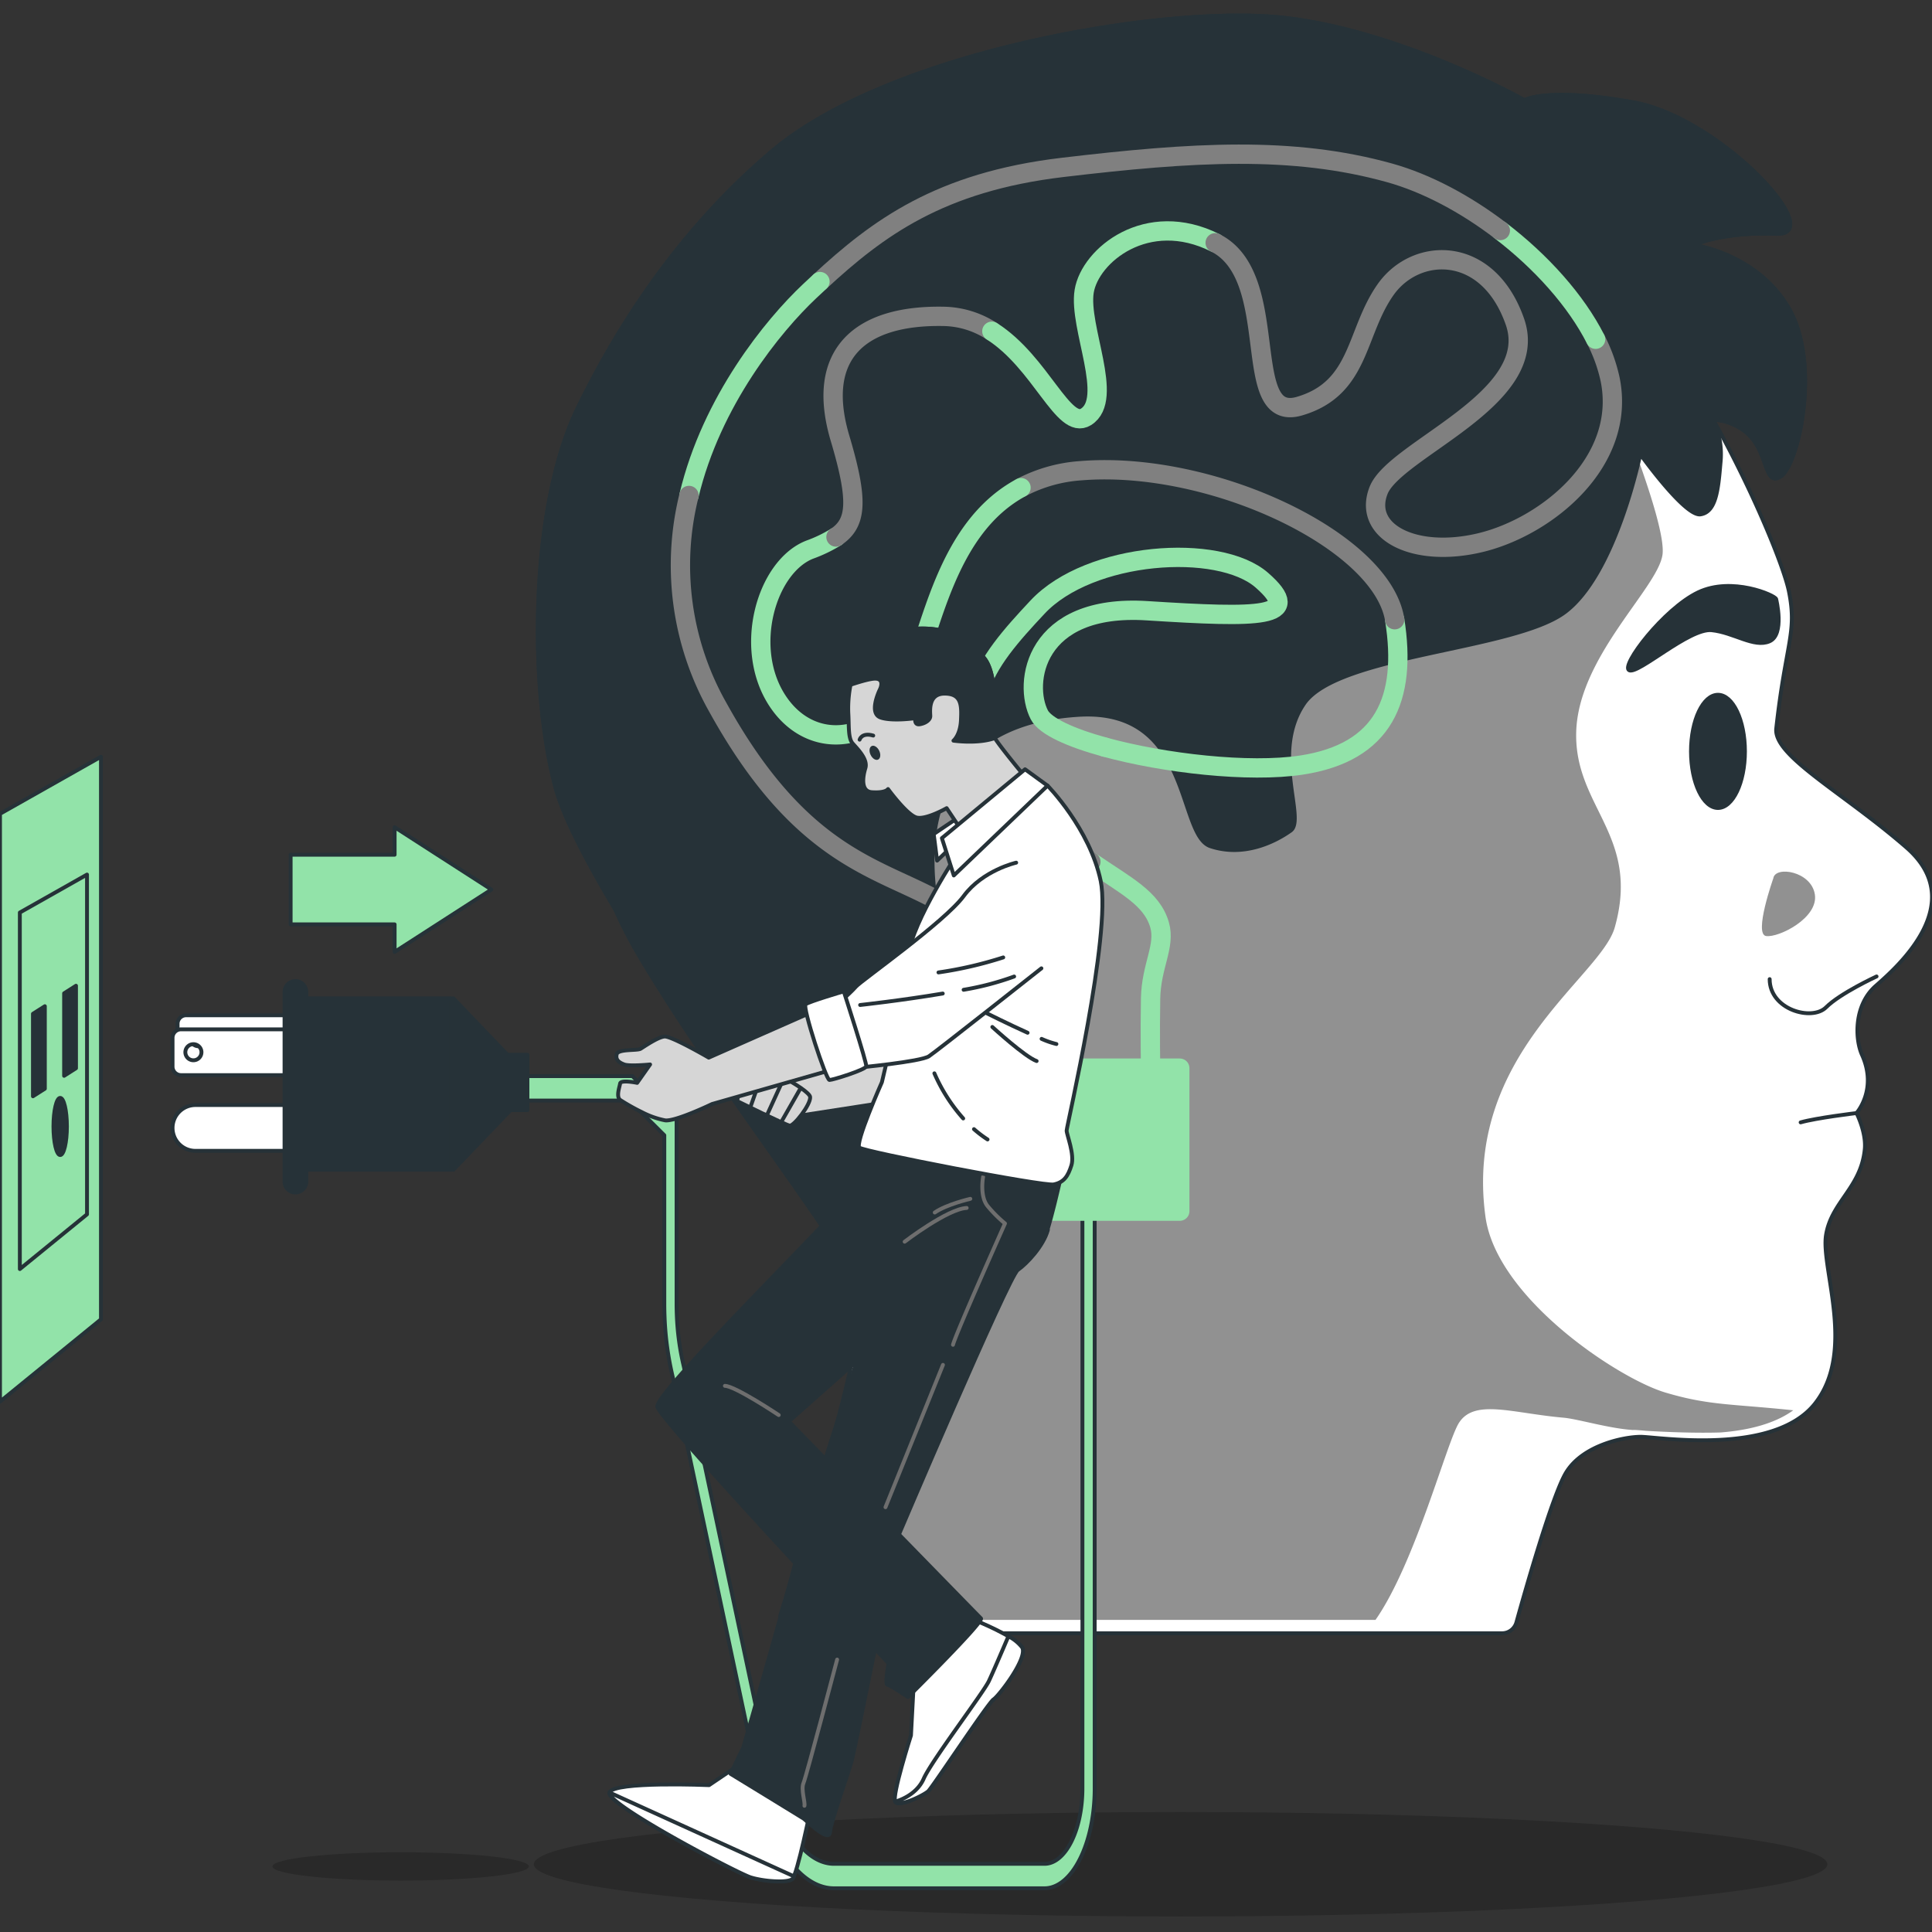 <svg xmlns="http://www.w3.org/2000/svg" xmlns:xlink="http://www.w3.org/1999/xlink" width="500" height="500" viewBox="0 0 500 500">
  <rect x="0" y="0" width="500" height="500" fill="#333333" stroke="none"/>
  <defs>
    <clipPath id="clip-Artboard_1_24">
      <rect width="500" height="500"></rect>
    </clipPath>
  </defs>
  <g id="Artboard_1_24" data-name="Artboard 1 – 24" clip-path="url(#clip-Artboard_1_24)">
    <g id="Groupe_5968" data-name="Groupe 5968" transform="translate(-17.234 -8.706)">
      <g id="Shadow" transform="translate(87.736 477.656)">
        <g id="Groupe_410" data-name="Groupe 410" opacity="0.2">
          <ellipse id="Ellipse_43" data-name="Ellipse 43" cx="80.67" cy="7.533" rx="80.67" ry="7.533" transform="translate(73.694 5.983)"></ellipse>
          <ellipse id="Ellipse_44" data-name="Ellipse 44" cx="33.185" cy="3.662" rx="33.185" ry="3.662" transform="translate(0 10.417)"></ellipse>
          <ellipse id="Ellipse_45" data-name="Ellipse 45" cx="167.38" cy="13.516" rx="167.38" ry="13.516" transform="translate(67.653)"></ellipse>
        </g>
      </g>
      <g id="Head" transform="translate(156.428 12.724)">
        <g id="Groupe_412" data-name="Groupe 412" transform="translate(0)">
          <path id="Tracé_1216" data-name="Tracé 1216" d="M636.541,224.312c-16.471-14.322-34.449-23.676-33.659-30.793,2.469-22.243,5.439-24.665,3.291-35.406-1.275-6.376-9.15-25.756-19.6-44.5a14.234,14.234,0,0,1,7.63,2.61c6.916,4.611,5.187,14.985,9.8,12.1S614.379,99.508,606.31,85.1s-24.783-16.715-24.783-16.715,7.492-3.459,21.325-2.881S588.443,35.533,565.966,31.5s-28.241-.576-28.241-.576S506.025,13.056,475.478,9.6,373.464,18.243,342.917,44.178c-20.928,17.769-37.463,40.345-50.143,66.281s-12.68,73.2-5.764,98.556c2.06,7.554,8.059,19.046,15.467,31.461a119.315,119.315,0,0,0,6.078,11.766c20.767,35.09,54.426,76.625,57.29,87.367,2.42,9.077-15.094,65.7-20.582,83.036a3.869,3.869,0,0,0,3.691,5.039H531.915a3.859,3.859,0,0,0,3.725-2.83c2.327-8.374,9.285-32.809,12.817-38.7,4.3-7.16,15.039-9.309,19.336-9.309s34.374,5.013,45.116-8.594,1.432-35.091,2.865-43.684,9.086-12.227,10.026-22.2c.409-4.337-2.148-9.31-2.148-9.31s5.483-6.081,1.432-15.039c-1.866-4.126-2.148-12.89,3.581-17.9S653.012,238.635,636.541,224.312Z" transform="translate(-282.383 -9.018)" fill="#fff" stroke="#263238" stroke-linecap="round" stroke-linejoin="round" stroke-width="1"></path>
          <path id="Tracé_1217" data-name="Tracé 1217" d="M586.139,221.111S581,235.6,584.27,236.065s13.553-4.673,12.619-10.748S586.607,217.84,586.139,221.111Z" transform="translate(-266.395 2.163)" opacity="0.43"></path>
          <g id="Groupe_411" data-name="Groupe 411" transform="translate(282.126 147.632)">
            <ellipse id="Ellipse_46" data-name="Ellipse 46" cx="6.984" cy="14.648" rx="6.984" ry="14.648" transform="translate(16.305 28.158)" fill="#263238" stroke="#263238" stroke-linecap="round" stroke-linejoin="round" stroke-width="1"></ellipse>
            <path id="Tracé_1218" data-name="Tracé 1218" d="M588.614,152.574c-.292-.982-11.435-5.884-20.173-1.728-8.863,4.215-20.172,19.019-17.867,20.172s15.561-10.951,21.325-10.375,10.951,4.611,14.985,2.881S588.614,152.574,588.614,152.574Z" transform="translate(-550.271 -149.199)" fill="#263238" stroke="#263238" stroke-linecap="round" stroke-linejoin="round" stroke-width="1"></path>
            <path id="Tracé_1219" data-name="Tracé 1219" d="M607.158,278.726s-10.424,1.254-14.459,2.407" transform="translate(-548.016 -142.315)" fill="none" stroke="#263238" stroke-linecap="round" stroke-linejoin="round" stroke-width="1"></path>
            <path id="Tracé_1220" data-name="Tracé 1220" d="M612.752,245.154s-9.422,4.346-13.07,7.994-14.594.609-14.594-7.3" transform="translate(-548.42 -144.099)" fill="none" stroke="#263238" stroke-linecap="round" stroke-linejoin="round" stroke-width="1"></path>
          </g>
          <path id="Tracé_1221" data-name="Tracé 1221" d="M573.114,363.514c-12.187-3.63-43.651-24.446-46.545-45.458-5.751-41.745,29.784-61.975,33.445-74.883,6.771-23.874-10.539-31.17-9.966-50.661s21.188-37.263,22.333-45.862-14.317-45.288-14.317-45.288-38.367-48.727-85.9-55.606-119.113,9.172-153.473,55.606-7.444,148.475,17.18,178.857,39.514,48.154,40.086,57.9S355.917,413.79,354.2,420.67a4.586,4.586,0,0,0-.153,1.681H498.108c10.3-14.747,18.432-46.015,21.59-50.981,4.008-6.306,13.838-2.495,27.009-1.348,3.785.33,11.659,2.769,17.989,3.191.112,0,.236-.011.339-.011.6,0,1.721.1,3.208.232,6.375.369,13.152.594,19.192.414,6.79-.542,13.744-2.089,18.782-5.737C590.181,366.415,584.508,366.907,573.114,363.514Z" transform="translate(-281.319 -7.147)" opacity="0.43"></path>
          <path id="Tracé_1222" data-name="Tracé 1222" d="M588.443,124.868a21,21,0,0,0-1.866-11.255,14.234,14.234,0,0,1,7.63,2.61c6.916,4.611,5.187,14.985,9.8,12.1S614.379,99.508,606.31,85.1s-24.783-16.715-24.783-16.715,7.492-3.459,21.325-2.881S588.443,35.533,565.966,31.5s-28.241-.576-28.241-.576S506.025,13.056,475.478,9.6,373.464,18.243,342.917,44.178c-20.928,17.769-37.463,40.345-50.143,66.281s-12.68,73.2-5.764,98.556c2.06,7.554,8.059,19.046,15.467,31.461a119.315,119.315,0,0,0,6.078,11.766c14.324,24.2,34.776,51.467,47.032,69.584,13.559,7.759,29.009,8.072,51.305-.421,24.208-9.222,43.227-28.241,43.227-28.241s-17.867,1.152-25.936-5.188-36.309-27.088-39.192-52.448,8.069-43.8,37.464-45.532,25.359,31.124,34,34.005,16.715-1.153,20.749-4.035-5.188-20.172,3.457-32.852,54.177-13.832,67.434-23.631,19.6-40.921,19.6-40.921,11.527,16.138,15.561,15.561S587.867,131.784,588.443,124.868Z" transform="translate(-282.383 -9.018)" fill="#263238" stroke="#263238" stroke-linecap="round" stroke-linejoin="round" stroke-width="1"></path>
        </g>
      </g>
      <g id="Outlet" transform="translate(17.234 204.551)">
        <g id="Groupe_413" data-name="Groupe 413" transform="translate(0 0)">
          <path id="Tracé_1223" data-name="Tracé 1223" d="M61.363,339.472l-26.129,21.29V208.638L61.363,193.87Z" transform="translate(-35.234 -193.87)" fill="#92e3a9" stroke="#263238" stroke-linecap="round" stroke-linejoin="round" stroke-width="1"></path>
          <path id="Tracé_1224" data-name="Tracé 1224" d="M57.492,310.756,40.11,324.919V232.648l17.382-9.824Z" transform="translate(-34.974 -192.332)" fill="#92e3a9" stroke="#263238" stroke-linecap="round" stroke-linejoin="round" stroke-width="1"></path>
          <path id="Tracé_1225" data-name="Tracé 1225" d="M51.852,285.1c0,4.088-.779,7.4-1.741,7.4s-1.742-3.313-1.742-7.4.779-7.4,1.742-7.4S51.852,281.007,51.852,285.1Z" transform="translate(-34.535 -189.415)" fill="#263238" stroke="#263238" stroke-linecap="round" stroke-linejoin="round" stroke-width="1"></path>
          <path id="Tracé_1226" data-name="Tracé 1226" d="M46.41,276.792l-3.078,1.96V257.4l3.078-1.959Zm8.061-26.65-3.078,1.96v21.353l3.078-1.96Z" transform="translate(-34.803 -190.88)" fill="#263238" stroke="#263238" stroke-linecap="round" stroke-linejoin="round" stroke-width="1"></path>
        </g>
      </g>
      <g id="Cord" transform="translate(61.889 262.611)">
        <g id="Groupe_416" data-name="Groupe 416" transform="translate(0)">
          <g id="Groupe_414" data-name="Groupe 414" transform="translate(91.834 24.59)">
            <path id="Tracé_1227" data-name="Tracé 1227" d="M275.439,479.833H220.963c-7.879,0-15.184-9.131-18.61-23.261L179.231,347.537a79.679,79.679,0,0,1-2.115-15.55c-.046-1.152-.069-2.32-.069-3.47V284.953l-9.03-8.991H141.611v-6.319h27.155l11.454,11.4v47.471c0,.985.02,1.983.059,2.969a68.18,68.18,0,0,0,1.81,13.3l23.122,109.034c2.9,11.961,9.083,19.69,15.752,19.69h54.476c5.411,0,9.814-8.766,9.814-19.543v-151.2h3.173v151.2C288.426,468.231,282.6,479.833,275.439,479.833Z" transform="translate(-141.611 -269.643)" fill="#92e3a9" stroke="#263238" stroke-linecap="round" stroke-linejoin="round" stroke-width="1"></path>
          </g>
          <path id="Tracé_1228" data-name="Tracé 1228" d="M56.826,257.807v7.467a2.192,2.192,0,0,0,2.192,2.192H92.375v-11.85H59.018A2.192,2.192,0,0,0,56.826,257.807Zm5.4,5.818a2.084,2.084,0,1,1,2.084-2.084A2.084,2.084,0,0,1,62.23,263.624Z" transform="translate(-55.523 -246.765)" fill="#fff" stroke="#263238" stroke-linecap="round" stroke-linejoin="round" stroke-width="1"></path>
          <path id="Tracé_1229" data-name="Tracé 1229" d="M55.589,261.259v7.468a2.191,2.191,0,0,0,2.192,2.191H91.138V259.068H57.781A2.191,2.191,0,0,0,55.589,261.259Zm5.4,5.818a2.084,2.084,0,1,1,2.084-2.083A2.083,2.083,0,0,1,60.993,267.076Z" transform="translate(-55.589 -246.582)" fill="#fff" stroke="#263238" stroke-linecap="round" stroke-linejoin="round" stroke-width="1"></path>
          <path id="Tracé_1230" data-name="Tracé 1230" d="M55.589,283.6h0a5.924,5.924,0,0,0,5.925,5.924H91.138V277.672H61.514A5.925,5.925,0,0,0,55.589,283.6Z" transform="translate(-55.589 -245.593)" fill="#fff" stroke="#263238" stroke-linecap="round" stroke-linejoin="round" stroke-width="1"></path>
          <g id="Groupe_415" data-name="Groupe 415" transform="translate(28.982)">
            <rect id="Rectangle_121" data-name="Rectangle 121" width="39.412" height="44.373" transform="translate(3.735 4.459)" fill="#263238" stroke="#263238" stroke-linecap="round" stroke-linejoin="round" stroke-width="1"></rect>
            <path id="Tracé_1231" data-name="Tracé 1231" d="M141.412,278.291,124.6,295.819V251.446l16.812,17.527Z" transform="translate(-80.903 -246.987)" fill="#263238" stroke="#263238" stroke-linecap="round" stroke-linejoin="round" stroke-width="1"></path>
            <path id="Tracé_1232" data-name="Tracé 1232" d="M85.926,301.918h0a2.819,2.819,0,0,1-2.818-2.819V250.031a2.818,2.818,0,0,1,2.818-2.819h0a2.819,2.819,0,0,1,2.819,2.819V299.1A2.819,2.819,0,0,1,85.926,301.918Z" transform="translate(-83.108 -247.212)" fill="#263238" stroke="#263238" stroke-linecap="round" stroke-linejoin="round" stroke-width="1"></path>
            <rect id="Rectangle_122" data-name="Rectangle 122" width="5.788" height="14.332" transform="translate(57.065 19.066)" fill="#263238" stroke="#263238" stroke-linecap="round" stroke-linejoin="round" stroke-width="1"></rect>
          </g>
        </g>
      </g>
      <g id="Brain" transform="translate(193.35 48.611)">
        <g id="Groupe_417" data-name="Groupe 417" transform="translate(0 0)">
          <path id="Tracé_1233" data-name="Tracé 1233" d="M418.278,216.97c9.2,6.3,15.781,9.461,17.783,16.325,1.6,5.473-2.166,10.559-2.322,19.045-.162,8.8,0,18.58,0,18.58" transform="translate(-312.082 -33.852)" fill="none" stroke="#92e3a9" stroke-linecap="round" stroke-linejoin="round" stroke-width="5"></path>
          <path id="Tracé_1234" data-name="Tracé 1234" d="M390.768,175.242c-2.206,7.781-.349,16.373,9.174,26.825a109.151,109.151,0,0,0,19.842,17.121" transform="translate(-313.589 -36.07)" fill="none" stroke="gray" stroke-linecap="round" stroke-linejoin="round" stroke-width="5"></path>
          <path id="Tracé_1235" data-name="Tracé 1235" d="M423.34,191.275c-8.8-2.413-15.4-5.381-16.937-8.354-4.206-8.146-1.393-28.8,27.871-26.942s40.878,1.858,29.729-7.9-44.594-7.432-58.064,6.968c-6.735,7.2-13.006,14.168-15.213,21.949" transform="translate(-313.547 -37.828)" fill="none" stroke="#92e3a9" stroke-linecap="round" stroke-linejoin="round" stroke-width="5"></path>
          <path id="Tracé_1236" data-name="Tracé 1236" d="M496.731,157.489c3.252,20.438-2.787,34.374-24.154,37.625-13.571,2.065-35.563-.453-50.883-4.653" transform="translate(-311.901 -37.014)" fill="none" stroke="#92e3a9" stroke-linecap="round" stroke-linejoin="round" stroke-width="5"></path>
          <path id="Tracé_1237" data-name="Tracé 1237" d="M497.825,159.447c-3.251-20.44-47.38-41.342-81.289-38.555a38.671,38.671,0,0,0-15.421,4.379" transform="translate(-312.995 -38.972)" fill="none" stroke="gray" stroke-linecap="round" stroke-linejoin="round" stroke-width="5"></path>
          <path id="Tracé_1238" data-name="Tracé 1238" d="M356.632,137.808a36.181,36.181,0,0,1-6.84,3.289c-11.121,4.405-17.27,25.325-8.361,39.019s26.477,11.148,33.909-4.645c6.106-12.976,9.39-39.747,29.172-50.433" transform="translate(-316.393 -38.739)" fill="none" stroke="#92e3a9" stroke-linecap="round" stroke-linejoin="round" stroke-width="5"></path>
          <path id="Tracé_1239" data-name="Tracé 1239" d="M396.023,86.8a23.545,23.545,0,0,0-12.338-3.849c-21.832-.464-33.445,9.754-26.942,31.586,4.878,16.374,4.253,21.91-1.056,25.511" transform="translate(-315.449 -40.976)" fill="none" stroke="gray" stroke-linecap="round" stroke-linejoin="round" stroke-width="5"></path>
          <path id="Tracé_1240" data-name="Tracé 1240" d="M451.754,65.019c-17.652-8.826-32.392,3.25-33.909,12.542s7.9,27.871.464,32.516C412.492,113.712,406.674,96,393.95,87.913" transform="translate(-313.375 -42.092)" fill="none" stroke="#92e3a9" stroke-linecap="round" stroke-linejoin="round" stroke-width="5"></path>
          <path id="Tracé_1241" data-name="Tracé 1241" d="M547.289,89.826a41.718,41.718,0,0,1,3.742,10.341c4.378,21.288-16.259,38.09-33.445,42.271s-30.658-2.788-26.477-13.472,42.27-23.69,35.3-43.664-25.548-19.51-33.445-8.361-6.5,25.547-22.3,30.193-4.18-33.445-21.832-42.27" transform="translate(-310.458 -41.937)" fill="none" stroke="gray" stroke-linecap="round" stroke-linejoin="round" stroke-width="5"></path>
          <path id="Tracé_1242" data-name="Tracé 1242" d="M518.9,61.852c10.568,8.068,19.6,18.139,24.663,28.134" transform="translate(-306.734 -42.097)" fill="none" stroke="#92e3a9" stroke-linecap="round" stroke-linejoin="round" stroke-width="5"></path>
          <path id="Tracé_1243" data-name="Tracé 1243" d="M351.707,76.054c14.971-13.82,30.976-25.767,62.809-29.543,33.743-4,59.458-5.574,84.542,1.393,9.688,2.691,19.762,8.1,28.731,14.944" transform="translate(-315.621 -43.094)" fill="none" stroke="gray" stroke-linecap="round" stroke-linejoin="round" stroke-width="5"></path>
          <path id="Tracé_1244" data-name="Tracé 1244" d="M319.53,129.754c5.815-24.463,21.8-44.007,31.2-52.854q1.341-1.264,2.688-2.509" transform="translate(-317.331 -41.43)" fill="none" stroke="#92e3a9" stroke-linecap="round" stroke-linejoin="round" stroke-width="5"></path>
          <path id="Tracé_1245" data-name="Tracé 1245" d="M404.259,277.1s7.9-19.51-9.29-37.161-41.342-10.22-67.82-58.064a74.659,74.659,0,0,1-7.509-54.912" transform="translate(-317.442 -38.636)" fill="none" stroke="gray" stroke-linecap="round" stroke-linejoin="round" stroke-width="5"></path>
          <rect id="Rectangle_123" data-name="Rectangle 123" width="49.608" height="37.009" transform="translate(79.601 236.533)" fill="#92e3a9" stroke="#92e3a9" stroke-linecap="round" stroke-linejoin="round" stroke-width="5"></rect>
        </g>
      </g>
      <g id="Arrow" transform="translate(92.451 222.784)">
        <path id="Tracé_1290" data-name="Tracé 1290" d="M128.093,220.251l-12.526-8.068v7.125H88.655v18.023h26.912v7.125l12.526-8.068,12.526-8.069Z" transform="translate(-88.655 -212.183)" fill="#92e3a9" stroke="#263238" stroke-linecap="round" stroke-linejoin="round" stroke-width="1"></path>
      </g>
      <g id="Character" transform="translate(174.946 171.364)">
        <g id="Groupe_440" data-name="Groupe 440">
          <path id="Tracé_1291" data-name="Tracé 1291" d="M254.267,209.008l-7.586,5.116.882,6.88,9-8.645Z" transform="translate(-162.751 -160.932)" fill="#fff" stroke="#263238" stroke-linecap="round" stroke-linejoin="round" stroke-width="1"></path>
          <g id="Groupe_433" data-name="Groupe 433" transform="translate(53.45)">
            <path id="Tracé_1292" data-name="Tracé 1292" d="M226.749,175.92a31.169,31.169,0,0,0-1.058,9.174c.219,3.436-.1,6.595,1.133,8.006s4,4.1,3.29,6.4-1.2,6.013,1.645,6.215c3.658.26,4.219-.806,4.219-.806s5.01,6.857,7.481,7.387,7.691-2.446,7.691-2.446l3.882,5.822L272.32,202.79s-9.173-10.938-9.173-12,1.759-14.869-2.3-19.81c-6.689-8.143-15.352-9.12-26.458-5.947C226.981,167.154,226.749,175.92,226.749,175.92Z" transform="translate(-217.318 -163.358)" fill="#d6d6d6" stroke="#263238" stroke-linecap="round" stroke-linejoin="round" stroke-width="1"></path>
            <path id="Tracé_1293" data-name="Tracé 1293" d="M263.568,190.794c0-1.058,1.759-14.869-2.3-19.81-6.689-8.143-15.352-9.12-26.458-5.947a13.824,13.824,0,0,0-6.078,3.59,24,24,0,0,0-6.972.71,6.213,6.213,0,0,0-4.022,4.935l3.745.526-1.6,2c-1.6,2,1.6,4.791,1.6,4.791l2.634-2.766c1.535-.56,6.968-2.491,8.929-2.491,2.294,0,1.588,2.117,1.235,2.822s-2.823,6.175.176,7.233,9,.177,9,.177-.353,1.764,1.058,1.587,2.822-1.058,2.822-2.117-.706-5.822,3.7-5.822,4.411,3,4.234,6.88-1.941,5.293-1.941,5.293,6.268.914,10.693-.668A2.7,2.7,0,0,1,263.568,190.794Z" transform="translate(-217.739 -163.358)" fill="#263238" stroke="#263238" stroke-linecap="round" stroke-linejoin="round" stroke-width="1"></path>
            <path id="Tracé_1294" data-name="Tracé 1294" d="M233.418,193.466c.459.968.332,1.99-.285,2.282s-1.487-.256-1.946-1.225-.332-1.99.284-2.282S232.958,192.5,233.418,193.466Z" transform="translate(-217.039 -161.827)" fill="#263238"></path>
            <path id="Tracé_1295" data-name="Tracé 1295" d="M228.471,190.738S229,188.8,232,189.68" transform="translate(-217.169 -161.971)" fill="none" stroke="#263238" stroke-linecap="round" stroke-linejoin="round" stroke-width="1"></path>
          </g>
          <path id="Tracé_1296" data-name="Tracé 1296" d="M209.759,284.638l26.287-4.058,3.352-14.114-34.931,7.762Z" transform="translate(-164.994 -157.878)" fill="#d6d6d6" stroke="#263238" stroke-linecap="round" stroke-linejoin="round" stroke-width="1"></path>
          <g id="Groupe_434" data-name="Groupe 434" transform="translate(33.077 112.88)">
            <path id="Tracé_1297" data-name="Tracé 1297" d="M198.394,279.967s12.526,6.175,13.585,6.35,5.469-5.469,5.292-7.409-13.76-9.174-15.7-8.293S198.394,279.967,198.394,279.967Z" transform="translate(-198.394 -270.542)" fill="#d6d6d6" stroke="#263238" stroke-linecap="round" stroke-linejoin="round" stroke-width="1"></path>
            <line id="Ligne_76" data-name="Ligne 76" x1="3.352" y2="9.527" transform="translate(3.528 1.133)" fill="#fff" stroke="#263238" stroke-linecap="round" stroke-linejoin="round" stroke-width="1"></line>
            <line id="Ligne_77" data-name="Ligne 77" x1="4.587" y2="10.056" transform="translate(7.586 3.25)" fill="#c2c2c2" stroke="#263238" stroke-linecap="round" stroke-linejoin="round" stroke-width="1"></line>
            <line id="Ligne_78" data-name="Ligne 78" x1="4.94" y2="8.644" transform="translate(11.467 6.073)" fill="#c2c2c2" stroke="#263238" stroke-linecap="round" stroke-linejoin="round" stroke-width="1"></line>
          </g>
          <path id="Tracé_1298" data-name="Tracé 1298" d="M225.773,254.908l-33.167,14.643s-9.7-5.646-11.467-5.469-5.293,2.646-6.176,3.175-5.821,0-6.175,1.411.53,2.117,1.941,2.647,6.7,0,6.7,0l-3.352,4.763s-4.234-.883-4.411.176-1.058,3.352,0,4.235a54.735,54.735,0,0,0,5.646,3.175,22.389,22.389,0,0,0,6,2.117c2.647.353,12.173-4.234,12.173-4.234l37.048-10.585Z" transform="translate(-166.895 -158.492)" fill="#d6d6d6" stroke="#263238" stroke-linecap="round" stroke-linejoin="round" stroke-width="1"></path>
          <g id="Groupe_435" data-name="Groupe 435" transform="translate(0 294.056)">
            <path id="Tracé_1299" data-name="Tracé 1299" d="M200.6,442.574l-7.815,5.28s-24.716-1.056-25.773,1.9,33.166,20.913,36.545,21.97,9.507,1.479,10.774.422,4.859-18.8,4.859-18.8Z" transform="translate(-166.986 -442.574)" fill="#fff" stroke="#263238" stroke-linecap="round" stroke-linejoin="round" stroke-width="1"></path>
            <path id="Tracé_1300" data-name="Tracé 1300" d="M203.556,471.363c3.381,1.056,9.507,1.479,10.774.422a2.066,2.066,0,0,0,.408-.7L167.01,449.393C165.954,452.35,200.176,470.306,203.556,471.363Z" transform="translate(-166.986 -442.212)" fill="#fff" stroke="#263238" stroke-linecap="round" stroke-linejoin="round" stroke-width="1"></path>
          </g>
          <g id="Groupe_436" data-name="Groupe 436" transform="translate(73.861 256.716)">
            <path id="Tracé_1301" data-name="Tracé 1301" d="M242.083,422.175l-.778,14.689s-4.978,15.576-4.077,17.14,7.434-1.66,8.546-2.7,15.542-22.894,16.9-23.761,8.936-10.687,7.411-13.432S258,407.118,258,407.118Z" transform="translate(-237.119 -407.118)" fill="#fff" stroke="#263238" stroke-linecap="round" stroke-linejoin="round" stroke-width="1"></path>
            <path id="Tracé_1302" data-name="Tracé 1302" d="M270.077,413.9a10.468,10.468,0,0,0-3.562-2.887c-1.616,3.78-4.124,9.614-5.059,11.594-1.427,3.02-14.845,20.638-16.864,25.255s-7.369,5.931-7.369,5.931c.9,1.564,7.434-1.66,8.546-2.7s15.542-22.894,16.9-23.761S271.6,416.648,270.077,413.9Z" transform="translate(-237.114 -406.911)" fill="#fff" stroke="#263238" stroke-linecap="round" stroke-linejoin="round" stroke-width="1"></path>
          </g>
          <g id="Groupe_437" data-name="Groupe 437" transform="translate(12.408 131.78)">
            <path id="Tracé_1303" data-name="Tracé 1303" d="M235.212,288.487s-4.722,6.611-4.958,7.319a8.93,8.93,0,0,0,.473,4.722c.708,1.888-52.889,53.834-51.946,57.611S238.6,424.505,238.6,424.505s-1.014,5.434-.277,5.551,5.315,3.188,5.315,3.188,19.738-19.543,18.885-20.359-49.737-50.967-49.737-50.967l51.944-46.043s12.986.473,14.167-1.417,4.249-15.583,4.249-15.583Z" transform="translate(-178.768 -288.487)" fill="#263238" stroke="#263238" stroke-linecap="round" stroke-linejoin="round" stroke-width="1"></path>
            <path id="Tracé_1304" data-name="Tracé 1304" d="M234.02,307.095l4.486,10.152s-22.431,68.71-23.376,73.9-15.072,54.137-15.072,54.137l-3.3,6.848s18.181,11.1,18.888,11.569,6.612,6.376,6.848,3.542,4.722-15.111,5.667-18.652,11.766-57.443,11.766-57.443,28.806-67.764,31.167-69.417,6.612-6.139,7.792-10.389" transform="translate(-177.812 -287.498)" fill="#263238" stroke="#263238" stroke-linecap="round" stroke-linejoin="round" stroke-width="1"></path>
            <path id="Tracé_1305" data-name="Tracé 1305" d="M239.538,314.486s11.1-8.5,16.055-8.736" transform="translate(-175.538 -287.569)" fill="none" stroke="#6e6e6e" stroke-linecap="round" stroke-linejoin="round" stroke-width="1"></path>
            <path id="Tracé_1306" data-name="Tracé 1306" d="M259.212,298.127s-.945,4.958,1.181,7.555a34,34,0,0,0,4.485,4.486s-12.749,28.57-13.458,31.4" transform="translate(-174.907 -287.975)" fill="none" stroke="#6e6e6e" stroke-linecap="round" stroke-linejoin="round" stroke-width="1"></path>
            <line id="Ligne_79" data-name="Ligne 79" x1="14.875" y2="36.834" transform="translate(59.041 58.792)" fill="none" stroke="#6e6e6e" stroke-linecap="round" stroke-linejoin="round" stroke-width="1"></line>
            <path id="Tracé_1307" data-name="Tracé 1307" d="M223.4,416.727s-7.988,30.29-8.7,31.943.473,4.958.236,5.9" transform="translate(-176.871 -281.671)" fill="none" stroke="#6e6e6e" stroke-linecap="round" stroke-linejoin="round" stroke-width="1"></path>
            <path id="Tracé_1308" data-name="Tracé 1308" d="M209.3,357.023s-11.334-7.555-13.931-7.555" transform="translate(-177.886 -285.246)" fill="none" stroke="#6e6e6e" stroke-linecap="round" stroke-linejoin="round" stroke-width="1"></path>
          </g>
          <path id="Tracé_1309" data-name="Tracé 1309" d="M254.009,219.261s-11.821,17.819-12.879,26.464-6.88,32.99-6.88,32.99-7.056,15.878-5.822,16.937,47.634,10.055,50.279,9.527,3.7-2.117,4.588-4.94-1.235-7.939-1.235-9,11.644-50.985,8.821-64.57-13.76-24.7-13.76-24.7Z" transform="translate(-163.728 -161.306)" fill="#fff" stroke="#263238" stroke-linecap="round" stroke-linejoin="round" stroke-width="1"></path>
          <path id="Tracé_1310" data-name="Tracé 1310" d="M270.214,197.952l-21.523,17.818,3.082,9.663,24.263-23.247Z" transform="translate(-162.644 -161.519)" fill="#fff" stroke="#263238" stroke-linecap="round" stroke-linejoin="round" stroke-width="1"></path>
          <g id="Groupe_438" data-name="Groupe 438" transform="translate(84.106 99.591)">
            <path id="Tracé_1311" data-name="Tracé 1311" d="M273.193,264.2a22.5,22.5,0,0,0,3.833,1.331" transform="translate(-245.448 -257.59)" fill="none" stroke="#263238" stroke-linecap="round" stroke-linejoin="round" stroke-width="1"></path>
            <path id="Tracé_1312" data-name="Tracé 1312" d="M259.747,257.923s5.515,2.758,10.538,5.029" transform="translate(-246.162 -257.923)" fill="none" stroke="#263238" stroke-linecap="round" stroke-linejoin="round" stroke-width="1"></path>
            <path id="Tracé_1313" data-name="Tracé 1313" d="M261.087,261.273s8.468,7.763,11.467,8.821" transform="translate(-246.091 -257.745)" fill="none" stroke="#263238" stroke-linecap="round" stroke-linejoin="round" stroke-width="1"></path>
            <path id="Tracé_1314" data-name="Tracé 1314" d="M256.577,286.382a28.971,28.971,0,0,0,3.514,2.667" transform="translate(-246.331 -256.41)" fill="none" stroke="#263238" stroke-linecap="round" stroke-linejoin="round" stroke-width="1"></path>
            <path id="Tracé_1315" data-name="Tracé 1315" d="M246.848,272.665a43.588,43.588,0,0,0,7.457,11.678" transform="translate(-246.848 -257.139)" fill="none" stroke="#263238" stroke-linecap="round" stroke-linejoin="round" stroke-width="1"></path>
          </g>
          <g id="Groupe_439" data-name="Groupe 439" transform="translate(50.686 60.602)">
            <path id="Tracé_1316" data-name="Tracé 1316" d="M269.282,220.9s-8.644,1.941-13.585,8.644-26.453,21.837-27.865,23.425-4.763,4.588-4.763,4.588l5.116,16.407s16.4-1.549,18.515-2.96,29.109-22.759,29.109-22.759" transform="translate(-214.692 -220.902)" fill="#fff" stroke="#263238" stroke-linecap="round" stroke-linejoin="round" stroke-width="1"></path>
            <path id="Tracé_1317" data-name="Tracé 1317" d="M254.031,252.31a73.289,73.289,0,0,0,13.076-3.433" transform="translate(-213.046 -219.415)" fill="none" stroke="#263238" stroke-linecap="round" stroke-linejoin="round" stroke-width="1"></path>
            <path id="Tracé_1318" data-name="Tracé 1318" d="M228.6,256.026s10.7-1.169,21.384-2.968" transform="translate(-214.398 -219.193)" fill="none" stroke="#263238" stroke-linecap="round" stroke-linejoin="round" stroke-width="1"></path>
            <path id="Tracé_1319" data-name="Tracé 1319" d="M264.613,244.187a102.29,102.29,0,0,1-16.76,3.881" transform="translate(-213.374 -219.664)" fill="none" stroke="#263238" stroke-linecap="round" stroke-linejoin="round" stroke-width="1"></path>
            <path id="Tracé_1320" data-name="Tracé 1320" d="M225.08,252.526s6,18.524,5.822,19.405-8.644,3.529-9.527,3.529-7.056-18.877-6.175-19.582S225.08,252.526,225.08,252.526Z" transform="translate(-215.114 -219.221)" fill="#fff" stroke="#263238" stroke-linecap="round" stroke-linejoin="round" stroke-width="1"></path>
          </g>
          <path id="Tracé_1321" data-name="Tracé 1321" d="M256.145,303.508s-6.139,1.416-9.209,3.542" transform="translate(-162.737 -155.909)" fill="none" stroke="#6e6e6e" stroke-linecap="round" stroke-linejoin="round" stroke-width="1"></path>
        </g>
      </g>
    </g>
  </g>
</svg>
